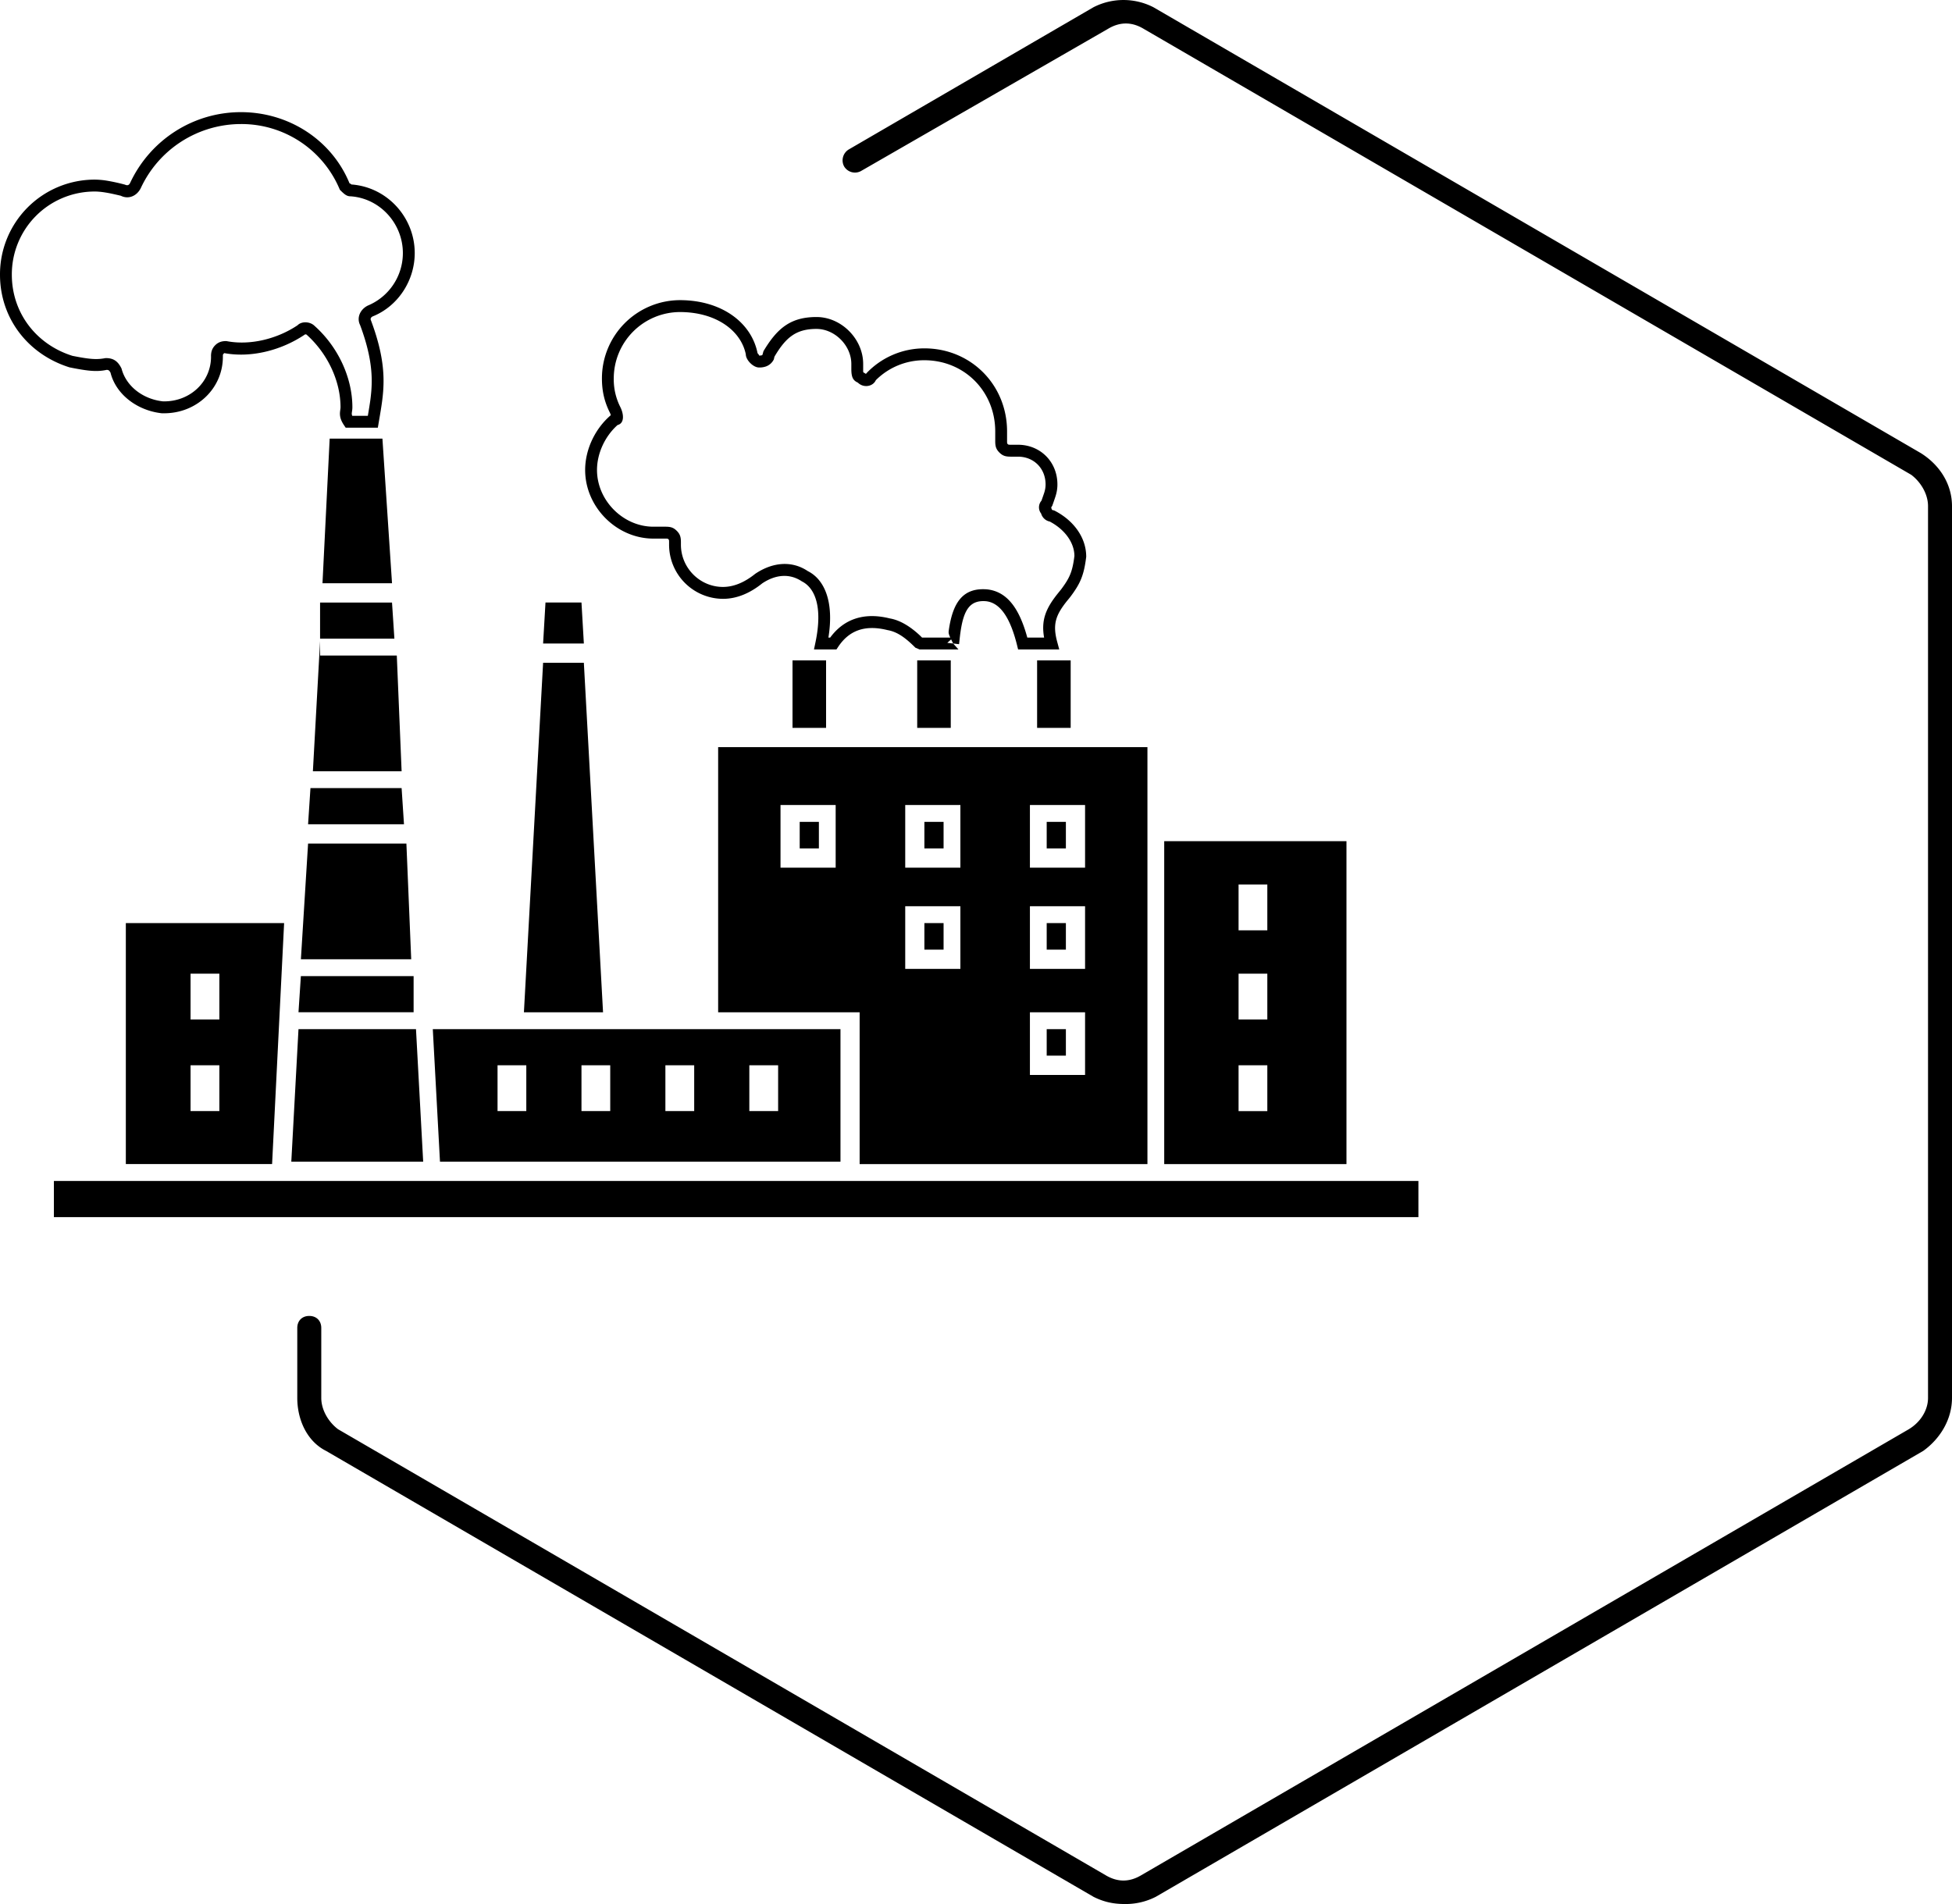 <svg width="82" height="80" viewBox="0 0 82 80" xmlns="http://www.w3.org/2000/svg"><title>Icon_plant_small</title><path d="M45.935 79.696L13.698 60.962c-.806-.405-1.21-1.316-1.21-2.228v-2.937c0-.303.202-.506.504-.506.303 0 .504.203.504.506v2.937c0 .507.302 1.013.705 1.317l32.237 18.734c.504.304 1.008.304 1.512 0L80.187 60.05c.503-.304.806-.81.806-1.317V21.266c0-.507-.303-1.013-.706-1.317L48.05 1.215c-.503-.304-1.007-.304-1.51 0L36.162 7.19a.53.53 0 0 1-.705-.203.535.535 0 0 1 .201-.709L45.935.304a2.762 2.762 0 0 1 2.518 0L80.69 19.038c.806.506 1.31 1.316 1.31 2.228v37.468c0 .912-.504 1.722-1.209 2.228L48.554 79.696a2.777 2.777 0 0 1-1.31.304c-.503 0-.906-.101-1.31-.304zM2.163 51.14h57.422v-1.52H2.264v1.52h-.101zM38.53 30.582h1.41v-2.835h-1.41v2.835zm5.037 0h1.41v-2.835h-1.41v2.835zM18.181 43.241h17.126v5.57H18.483l-.302-5.57zm13.297 3.443h1.21v-1.925h-1.21v1.925zm-3.526 0h1.21v-1.925h-1.21v1.925zm-3.525 0h1.208v-1.925h-1.208v1.925zm-3.526 0h1.208v-1.925h-1.208v1.925zm3.626-18.836h-1.712l-.806 14.684h3.324l-.806-14.684zm0-.81h-1.712l.1-1.722h1.512l.1 1.722zM5.286 38.785h6.649L11.43 48.91H5.286V38.785zm2.72 4.05h1.209v-1.924h-1.21v1.924zm0 3.849h1.209v-1.925h-1.21v1.925zm4.533-3.443l-.302 5.57h5.54l-.302-5.57H12.54zm4.836-.71h-4.836l.1-1.518h4.736v1.519zm-.101-2.227H12.64l.302-4.861h4.13l.202 4.86zm-.806-15.798h-2.921l.302-6.076h2.216l.403 6.076zm.403 7.9h-3.727l.302-5.47v.608h3.223l.202 4.861zm.1 2.227h-4.029l.1-1.52h3.829l.1 1.52zm-.402-7.798h-3.123v-1.519h3.022l.1 1.52zm32.338 8.507h7.656v13.57h-7.656v-13.57zm3.123 3.747h1.208v-1.924H52.03v1.924zm0 3.746h1.208v-1.924H52.03v1.924zm0 3.849h1.208v-1.925H52.03v1.925zm-8.06-11.038h.806v-1.114h-.806v1.114zm0 7.595h.806v1.113h-.806v-1.113zm-5.138-4.456h.806v1.114h-.806v-1.114zm0-4.253h.806v1.114h-.806v-1.114zm-5.238 0h.806v1.114h-.806v-1.114zm-3.425 8h5.943v6.38h12.09v-17.52H30.168v11.14zm13.096-8.71h2.317v2.634h-2.317v-2.633zm0 4.254h2.317v2.633h-2.317v-2.633zm0 4.456h2.317v2.633h-2.317v-2.633zm-5.238-8.71h2.317v2.634h-2.317v-2.633zm0 4.254h2.317v2.633h-2.317v-2.633zm-5.239-4.253h2.317v2.633h-2.317v-2.633zm11.182 4.962h.806v1.114h-.806v-1.114zm-10.678-8.203h1.41v-2.835h-1.41v2.835zM14.305 17.114a.65.65 0 0 1-.01.1l-.006.047c-.028.207.01.374.159.6l.074.11h1.35l.035-.208c.076-.442.111-.655.14-.868.043-.32.065-.602.065-.895 0-.786-.177-1.601-.53-2.542-.03-.062-.005-.123.072-.163 1.072-.43 1.768-1.512 1.768-2.662 0-1.487-1.146-2.774-2.667-2.883.014 0-.03-.034-.072-.048-.743-1.813-2.544-2.99-4.562-2.99-2 0-3.806 1.16-4.655 2.974-.047.095-.108.121-.22.071a8.11 8.11 0 0 0-.747-.164 3.277 3.277 0 0 0-.523-.046A3.978 3.978 0 0 0 0 11.544c0 1.809 1.157 3.339 2.92 3.891.788.158 1.146.194 1.56.106.08 0 .11.023.162.115.224.903 1.106 1.592 2.155 1.708h.1c1.364 0 2.466-1.039 2.466-2.377 0-.055 0-.075.005-.09.037-.051.046-.057.058-.06 1.093.202 2.368-.096 3.39-.787.003-.003.047-.003.062.01.878.786 1.427 1.941 1.427 3.054zm.477.213l.005-.039a1.06 1.06 0 0 0 .016-.174c0-1.26-.613-2.55-1.584-3.417-.198-.2-.557-.2-.717-.032-.878.589-2.021.856-2.985.667a.762.762 0 0 0-.212.02.564.564 0 0 0-.266.155.569.569 0 0 0-.154.268.774.774 0 0 0-.02.212c0 1.055-.872 1.877-1.967 1.877h-.05c-.851-.093-1.553-.642-1.743-1.38-.147-.297-.328-.443-.674-.438-.376.076-.69.044-1.388-.095C1.51 14.47.497 13.131.497 11.544a3.479 3.479 0 0 1 3.48-3.497c.137 0 .283.014.443.04.192.03.349.066.654.137.325.163.674.013.84-.32a4.643 4.643 0 0 1 4.207-2.692 4.473 4.473 0 0 1 4.156 2.762c.207.208.297.276.46.275 1.24.09 2.187 1.155 2.187 2.384a2.39 2.39 0 0 1-1.474 2.207c-.326.164-.475.514-.323.817.323.866.488 1.624.488 2.343 0 .268-.02.528-.06.827-.024.17-.051.339-.103.645h-.654a.243.243 0 0 1-.016-.145zm9.799 2.42c0 1.556 1.32 2.883 2.868 2.883h.503c.092 0 .101.002.127.028.025.025.028.035.028.127v.101a2.275 2.275 0 0 0 2.263 2.275c.565 0 1.121-.224 1.65-.65.565-.378 1.155-.424 1.664-.085.56.281.881 1.09.573 2.56l-.063.302h.943l.074-.111c.44-.663 1.092-.947 2.07-.703.41.07.756.32 1.174.74l.176.074h1.633l-.223-.25.248.028c.04-.37.042-.386.062-.526.137-.943.41-1.334 1.073-1.279.615.069 1.025.74 1.298 1.838l.047.189h1.728l-.085-.316c-.2-.74-.07-1.124.42-1.734.07-.084.107-.13.138-.17.414-.555.564-.894.66-1.676 0-.832-.558-1.548-1.347-1.945l-.075-.018c-.016-.005-.032-.041-.05-.108l.048-.077c.011-.033.115-.326.141-.413a1.57 1.57 0 0 0 .073-.477c0-.948-.715-1.667-1.659-1.667h-.302c-.09 0-.1-.003-.126-.028-.026-.026-.028-.036-.028-.127v-.405c0-1.961-1.522-3.49-3.473-3.49a3.35 3.35 0 0 0-2.438 1.049c-.016.032-.01.03-.07-.01-.073-.038-.064-.014-.064-.182v-.203c0-1.05-.917-1.971-1.96-1.971-1.091 0-1.655.476-2.229 1.437l-.035.13c-.01.031-.02.036-.032.04a.377.377 0 0 1-.123.013c.037 0-.053-.09-.058-.103-.255-1.283-1.506-2.226-3.266-2.226a3.288 3.288 0 0 0-3.271 3.288c0 .532.104.977.328 1.428a.562.562 0 0 1 .044.118c-.66.564-1.077 1.44-1.077 2.302zm19.565 1.545a.14.14 0 0 0 0 .05l.012-.02-.012-.03zm.062.137a.027.027 0 0 0-.007-.004l.007.004zm.238 3.495c-.512.635-.715 1.128-.585 1.864h-.706c-.322-1.18-.82-1.928-1.683-2.024-1.01-.085-1.444.533-1.613 1.704-.015.109-.02.147.06.32h-1.186a3.777 3.777 0 0 0-.46-.396c-.294-.213-.597-.358-.891-.407-1.117-.28-1.953.049-2.507.803H34.8c.244-1.504-.164-2.442-.867-2.793-.663-.445-1.468-.383-2.207.114-.462.371-.913.552-1.356.552-.97 0-1.766-.8-1.766-1.775v-.101c0-.212-.031-.338-.173-.48-.143-.144-.267-.175-.479-.175h-.503c-1.273 0-2.37-1.104-2.37-2.383 0-.697.334-1.418.864-1.889.287-.07.272-.441.116-.755a2.565 2.565 0 0 1-.276-1.204 2.79 2.79 0 0 1 2.774-2.788c1.531 0 2.571.784 2.773 1.775 0 .24.313.554.551.554a.792.792 0 0 0 .28-.038.585.585 0 0 0 .346-.303l.026-.112c.48-.816.915-1.167 1.766-1.167.77 0 1.464.698 1.464 1.471v.203c0 .337.06.488.274.582.236.236.634.17.755-.102a2.868 2.868 0 0 1 2.04-.838c1.676 0 2.976 1.306 2.976 2.99v.406c0 .212.03.337.173.48.143.143.267.175.478.175h.302c.669 0 1.162.495 1.162 1.167 0 .114-.016.213-.052.334-.018.057-.086.251-.12.348a.425.425 0 0 0-.015.541.475.475 0 0 0 .363.337c.615.323 1.033.872 1.035 1.447-.082.657-.196.917-.554 1.397l-.134.166zm-4.405 2.114l-.247-.028.161-.144.086.172z"/></svg>